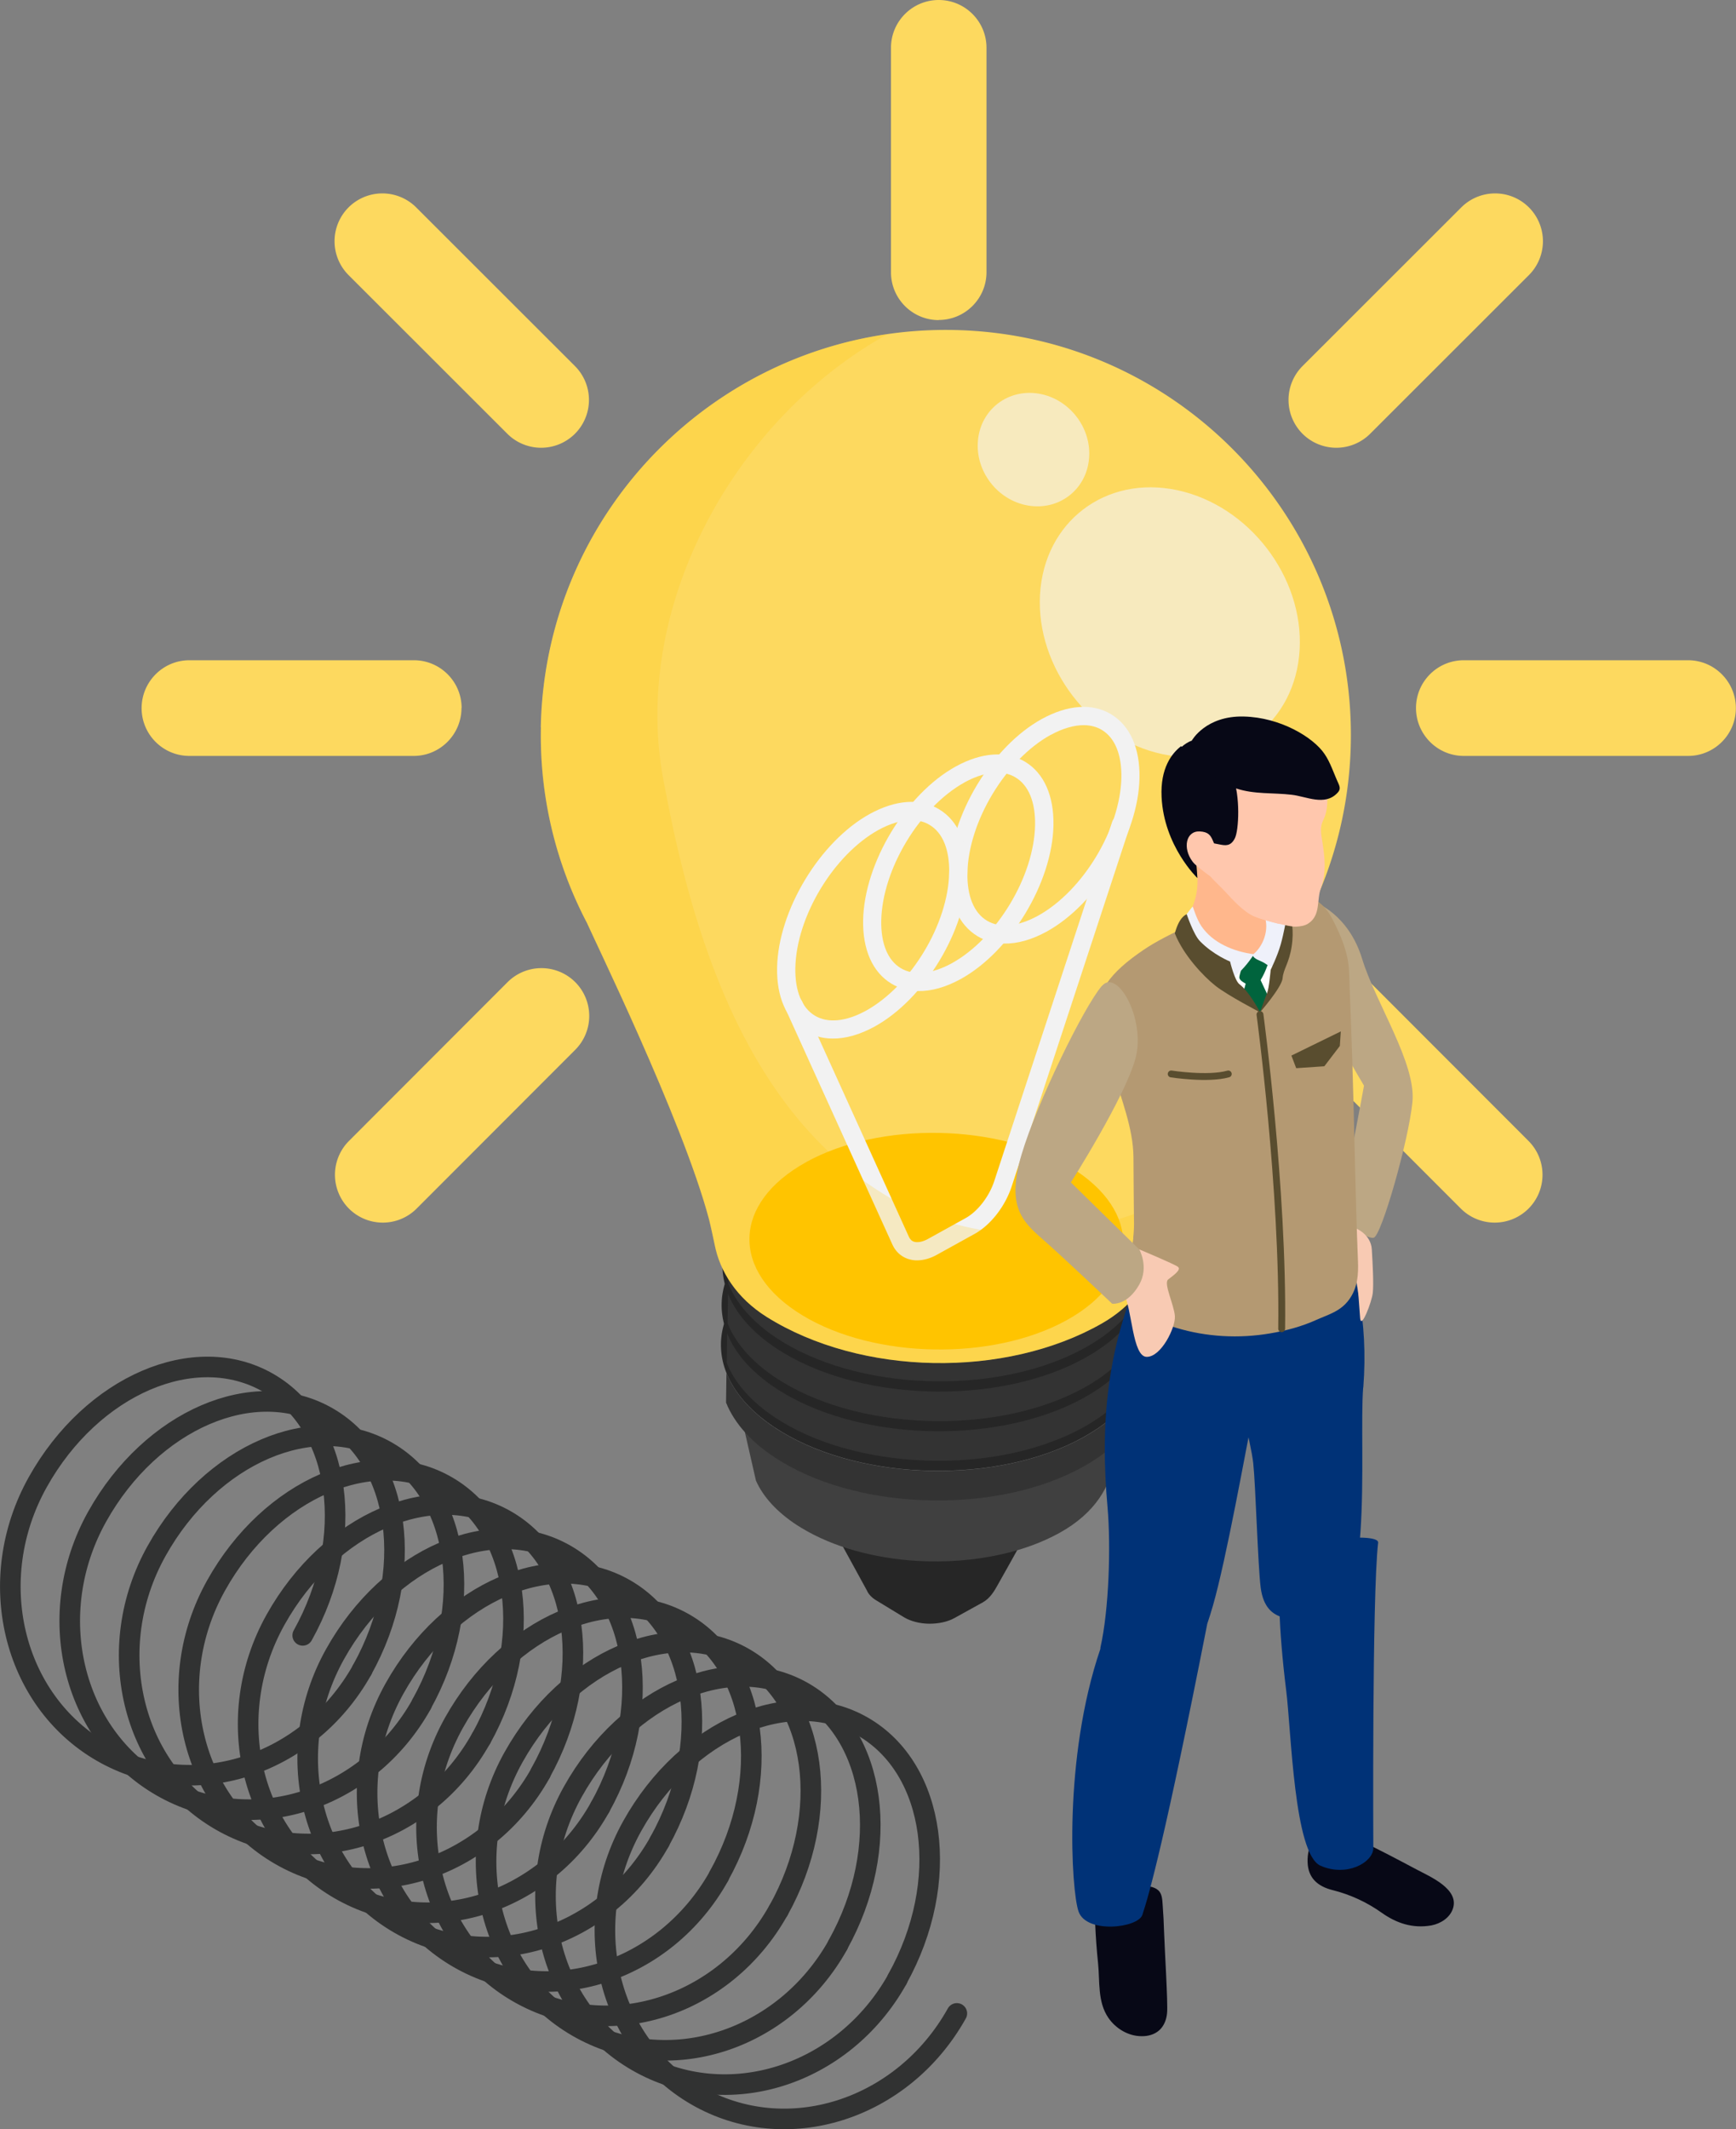 <svg xmlns="http://www.w3.org/2000/svg" viewBox="0 0 126.51 155.12"><rect x="0" y="0" width="126.51" height="155.12" fill="#808080" stroke="none"/><defs><style>.cls-1{stroke:#313232;stroke-width:1.5px}.cls-1,.cls-2{fill:none;stroke-linecap:round;stroke-linejoin:round}.cls-4{fill:#f8cab3}.cls-5{fill:#f2f2f2}.cls-6{fill:#003277}.cls-7{fill:#00643d}.cls-8{fill:#fdd95f}.cls-10{fill:#ffc7ad}.cls-14{fill:#eff1fa}.cls-16{fill:#333}.cls-17{fill:#bca784}.cls-19{fill:#070816}.cls-20{fill:#594d2f}.cls-21{fill:#262626}.cls-2{stroke:#594d2f;stroke-width:.5px}</style></defs><g style="isolation:isolate"><g id="_レイヤー_2" data-name="レイヤー 2"><g id="Layer_1" data-name="Layer 1"><path class="cls-19" d="M84.39 137.69c.3.27.31.68.34 1.11.05.64.08 1.27.1 1.91.04 1.27.29 5.22.22 5.94-.04.46-.21.93-.56 1.25-.35.32-.83.45-1.3.44-.96 0-1.88-.55-2.42-1.34-.8-1.17-.61-2.65-.75-3.98-.1-.96-.17-1.92-.21-2.88-.04-.86.19-1.59.94-2.04.8-.49 1.74-.73 2.68-.7.24.01.49.04.71.14.1.04.17.09.24.15zm12.84-4.39c.65.11 1.34.53 1.92.81 1.39.65 2.75 1.38 4.11 2.1.96.51 3.1 1.41 2.62 2.84-.22.66-.89 1.09-1.57 1.22-1.36.24-2.55-.16-3.63-.93-1.07-.76-2.28-1.32-3.56-1.64-1.09-.27-1.8-.88-1.83-2.05-.04-1.15.57-2.56 1.94-2.34z"/><path class="cls-6" d="M100.08 134.67c-.06 1.05-1.97 2.08-3.85 1.25-1.93-.84-2.13-9.84-2.5-12.77-.58-4.65-.58-7.71-.5-9.87.03-.89 7.3-1.79 7.2-.89-.45 3.88-.35 22.23-.35 22.27z"/><path class="cls-21" d="M60.06 109.18l4.04 2.45c1.02.62 2.39.94 3.76.95 1.31.01 2.61-.26 3.62-.81l4.16-2.3c.25-.14.46-.28.65-.44-1.06 1.92-2.76 4.99-3.63 6.52-.19.34-.51.89-1.03 1.18l-2.08 1.15c-.5.28-1.16.41-1.81.41-.68 0-1.37-.17-1.88-.48l-2.02-1.23c-.34-.21-.56-.46-.67-.72l-4.21-7.69c.24.36.61.7 1.1 1z"/><path d="M57.09 105.6c.12.08.25.16.37.24 2.56 1.56 5.88 2.45 9.27 2.66 2.34.14 4.72-.03 6.92-.53 1.69-.38 3.28-.96 4.67-1.73 1.76-.97 3-2.15 3.72-3.41-.35 1.28-.72 2.7-.82 3.45-.27 1.96-1.38 3.94-4.02 5.4-1.25.69-2.68 1.21-4.2 1.55-1.99.45-4.13.61-6.23.48-3.06-.19-6.04-.99-8.35-2.39-.11-.07-.23-.14-.34-.21-1.47-.96-2.47-2.07-2.99-3.24L53.75 102c.58 1.29 1.69 2.53 3.32 3.6z" fill="#404040"/><path class="cls-21" d="M57.25 91.57c-6.16 3.4-6.3 9.1-.31 12.73 5.98 3.63 15.83 3.82 21.98.42 6.16-3.4 6.3-9.1.32-12.73-5.99-3.63-15.83-3.82-21.99-.42z"/><path class="cls-21" d="M57.3 88.68c-6.16 3.4-6.3 9.1-.31 12.73 5.98 3.63 15.83 3.82 21.98.42 6.16-3.4 6.3-9.1.32-12.73-5.99-3.63-15.83-3.82-21.99-.42z"/><path class="cls-21" d="M57.36 85.79c-6.16 3.4-6.3 9.1-.31 12.73 5.98 3.63 15.83 3.82 21.98.42 6.16-3.4 6.3-9.1.32-12.73-5.99-3.63-15.83-3.82-21.99-.42z"/><path class="cls-16" d="M52.99 97.14c.62 1.55 1.95 3.04 4 4.28 3.06 1.86 7.13 2.81 11.2 2.85 3.89.03 7.77-.77 10.78-2.43 3.1-1.71 4.68-4.01 4.71-6.33l-.03 2.15c-.04 2.32-1.61 4.61-4.71 6.33-3.01 1.66-6.89 2.47-10.78 2.43-4.07-.04-8.14-.99-11.2-2.85-2.05-1.24-3.38-2.73-4-4.28l.03-2.15z"/><path class="cls-16" d="M53.05 94.25c.62 1.55 1.95 3.04 4 4.28 3.06 1.86 7.13 2.81 11.2 2.85 3.89.03 7.77-.77 10.78-2.43 3.1-1.71 4.68-4.01 4.71-6.33l-.03 2.15c-.04 2.32-1.61 4.61-4.71 6.33-3.01 1.66-6.89 2.47-10.78 2.43-4.07-.03-8.14-.99-11.2-2.85-2.05-1.24-3.38-2.73-4-4.28l.03-2.15z"/><path class="cls-16" d="M53.1 91.35c.62 1.55 1.95 3.04 4 4.28 3.06 1.86 7.13 2.81 11.2 2.85 3.89.03 7.77-.77 10.78-2.43 3.1-1.71 4.68-4.01 4.71-6.33l-.03 2.15c-.04 2.32-1.61 4.61-4.71 6.33-3.01 1.66-6.89 2.47-10.78 2.43-4.07-.03-8.14-.99-11.2-2.85-2.05-1.24-3.38-2.73-4-4.28l.03-2.15z"/><path class="cls-16" d="M52.94 100.03c.62 1.55 1.95 3.04 4 4.28 3.06 1.86 7.13 2.81 11.2 2.85 3.89.03 7.77-.77 10.78-2.43 3.1-1.71 4.68-4.01 4.71-6.33l-.03 2.15c-.04 2.32-1.61 4.61-4.71 6.33-3.01 1.66-6.89 2.47-10.78 2.43-4.07-.03-8.14-.99-11.2-2.85-2.05-1.24-3.38-2.73-4-4.28l.03-2.15z"/><path class="cls-8" d="M42.82 67.31c.2.6 6.9 14.18 8.85 21.52.11.43.37 1.64.41 1.84.38 1.95 1.58 3.88 3.79 5.27 6.88 4.31 17.4 4.49 24.44.47 2.1-1.2 3.36-2.89 3.91-4.66.11-.36.42-1.65.5-1.96 2.21-7.65 9.56-20.95 9.76-21.46-17.59-.34-34.07-.67-51.66-1.02z"/><path class="cls-8" d="M39.42 52.99a29.31 29.31 0 003.32 14.18c.79 1.54 1.72 3 2.77 4.36 1.1 1.14 2.46 2.21 4.07 3.19 4.96 3.01 11.63 4.74 18.78 4.87 7.14.14 13.89-1.33 18.99-4.15 1.86-1.02 3.42-2.19 4.64-3.45.92-1.15 1.75-2.37 2.48-3.64 2.44-4.19 3.87-9.04 3.97-14.23.31-16.29-12.65-29.77-28.95-30.08-16.3-.31-29.77 12.66-30.08 28.95z"/><path d="M58.74 84.67c-5.39 2.98-5.52 7.97-.27 11.15 5.24 3.18 13.86 3.34 19.26.36 5.4-2.98 5.52-7.97.28-11.15-5.24-3.18-13.86-3.35-19.26-.37z" fill="#ffc400"/><path d="M85.79 35.71c-5.22-1.11-9.7 2.3-10 7.61-.3 5.31 3.7 10.51 8.92 11.62 5.23 1.11 9.7-2.3 10-7.61.3-5.31-3.7-10.51-8.92-11.62zm-10.08-7.03c-2.24-.38-4.23 1.14-4.44 3.39-.22 2.25 1.42 4.38 3.65 4.76 2.24.38 4.23-1.14 4.44-3.39.22-2.25-1.42-4.38-3.65-4.76z" fill="#f7eabe"/><path class="cls-5" d="M66.81 91.82c.47 0 .97-.13 1.47-.41l2.73-1.51c1.17-.64 2.23-2 2.71-3.45l8.59-26.16a.668.668 0 00-.42-.84.668.668 0 00-.84.42l-8.59 26.16c-.37 1.14-1.21 2.22-2.09 2.71l-2.73 1.51c-.39.22-.77.29-1.03.21-.17-.05-.29-.18-.38-.37l-7.77-17.12a.667.667 0 00-.88-.33c-.33.15-.48.54-.33.88l7.77 17.12c.24.54.65.91 1.17 1.08.2.06.4.1.61.1z"/><path class="cls-5" d="M71.23 68.2c-1.37-.83-2.1-2.47-2.06-4.63.08-4.16 3.11-9.18 6.75-11.19 1.89-1.04 3.69-1.17 5.06-.34 1.37.83 2.1 2.47 2.06 4.63-.08 4.16-3.11 9.18-6.75 11.19-1.09.6-2.15.9-3.12.88-.7-.01-1.36-.19-1.94-.54zm5.33-14.66c-3.27 1.81-5.99 6.32-6.06 10.06-.03 1.67.47 2.9 1.42 3.47.95.57 2.27.44 3.73-.36 3.27-1.81 5.99-6.32 6.07-10.06.03-1.67-.47-2.9-1.42-3.47-.37-.23-.81-.34-1.28-.35-.73-.01-1.57.23-2.45.71z"/><path class="cls-5" d="M58.69 75.12c-1.37-.83-2.1-2.47-2.06-4.63.08-4.16 3.11-9.18 6.75-11.19 1.89-1.04 3.69-1.17 5.06-.34 1.37.83 2.1 2.47 2.06 4.63-.08 4.16-3.11 9.18-6.75 11.19-1.09.6-2.15.9-3.12.88-.7-.01-1.36-.19-1.94-.54zm5.33-14.66c-3.27 1.81-5.99 6.32-6.06 10.06-.03 1.67.47 2.9 1.42 3.47.94.57 2.27.44 3.73-.36 3.27-1.81 5.99-6.32 6.06-10.06.03-1.67-.47-2.9-1.42-3.47-.37-.23-.81-.34-1.28-.35-.73-.01-1.57.23-2.45.71z"/><path class="cls-5" d="M64.96 71.66c-1.37-.83-2.1-2.47-2.06-4.63.08-4.16 3.11-9.18 6.75-11.19 1.89-1.04 3.69-1.16 5.06-.34 1.37.83 2.1 2.47 2.06 4.63-.08 4.16-3.11 9.18-6.75 11.19-1.09.6-2.15.9-3.12.88-.7-.01-1.36-.19-1.94-.54zM70.29 57c-3.27 1.81-5.99 6.32-6.07 10.06-.03 1.67.47 2.9 1.42 3.47.95.57 2.27.44 3.73-.36 3.27-1.81 5.99-6.32 6.06-10.06.03-1.67-.47-2.9-1.42-3.47-.37-.23-.81-.34-1.28-.35-.73-.01-1.57.23-2.45.71z"/><path d="M39.42 52.99c.28-14.66 11.21-26.62 25.27-28.65-11.42 6.33-18.91 20.35-16.24 33.01 2.19 11.71 6.38 24.27 16.73 30.1 7.19 3.69 13.94 2.8 20.37-.2-.32.89-.61 1.74-.84 2.53-.09.3-.39 1.6-.5 1.96-.55 1.77-1.81 3.46-3.91 4.66-7.05 4.03-17.56 3.84-24.44-.47-2.21-1.39-3.41-3.32-3.79-5.27-.04-.21-.29-1.41-.41-1.84C49.71 81.48 43 67.9 42.81 67.3c-.03-.05-.05-.1-.08-.15a29.31 29.31 0 01-3.32-14.18z" style="mix-blend-mode:multiply" opacity=".2" fill="#ffc400"/><path class="cls-8" d="M68.41 23.32c-1.92 0-3.48-1.56-3.48-3.48V3.48c0-1.92 1.56-3.48 3.48-3.48s3.48 1.56 3.48 3.48v16.35c0 1.92-1.56 3.48-3.48 3.48zm26.51 8.28a3.489 3.489 0 010-4.93l11.57-11.56a3.489 3.489 0 014.93 0 3.489 3.489 0 010 4.93L99.85 31.6a3.489 3.489 0 01-4.93 0zm8.27 19.98c0-1.92 1.56-3.48 3.48-3.48h16.35c1.92 0 3.48 1.57 3.48 3.49 0 1.92-1.56 3.48-3.48 3.48h-16.35c-1.92 0-3.48-1.57-3.48-3.49zM94.9 71.55a3.489 3.489 0 014.93 0l11.56 11.57a3.489 3.489 0 010 4.93 3.489 3.489 0 01-4.93 0L94.9 76.48a3.489 3.489 0 010-4.93zm-53-39.95a3.489 3.489 0 000-4.93L30.33 15.11a3.489 3.489 0 00-4.93 0 3.489 3.489 0 000 4.93L36.97 31.6a3.489 3.489 0 004.93 0zm-8.26 19.98c0-1.92-1.56-3.48-3.48-3.48H13.8c-1.92 0-3.48 1.57-3.48 3.49 0 1.92 1.56 3.48 3.48 3.48h16.35c1.92 0 3.48-1.57 3.48-3.49zm8.28 19.97a3.489 3.489 0 00-4.93 0L25.43 83.12a3.489 3.489 0 000 4.93 3.489 3.489 0 004.93 0l11.56-11.57a3.489 3.489 0 000-4.93z"/><path class="cls-6" d="M99.34 101.09c-.34 4.42.95 17.88-3.39 16.98-1.36-.28-3.7.49-4.08-2.42-.2-1.57-.37-7.47-.54-9.05-.36-3.25-4.12-13.56 2.41-15.95.98-.36 2.41-2.42 3.3-1.77.18.13.77.79 1.27 2.26.28.84.48 2.13.71 3.27.38 1.94.52 4.23.33 6.67z"/><path class="cls-6" d="M95.55 92.52c-2.64 1.31-2.84.62-6.47-.28-1.68-.42-3.49-.47-4.84-1.38l-.47.47c-3.28 6.55-3.57 12.73-3.06 18.46.25 2.83.11 7.48-.52 10.25v.08c-2.72 7.97-2.13 17.61-1.59 19.14.58 1.64 4.33 1.2 4.65.24.5-1.5 1.69-5.74 4.72-21.16v-.02c.15-.44.29-.89.42-1.34.99-3.46 2.35-11.1 3.05-14.63.3-1.52 3.04-1.42 3.3-4.35.05-.57.98-2.88.82-5.48z"/><path class="cls-17" d="M95.87 65.75s2.4.85 3.39 4.09 3.95 7.62 3.67 10.45-2.26 9.74-2.82 9.88-2.91-1.44-2.4-2.96 1.69-8.12 1.69-8.12-3.39-5.58-4.09-8.26.56-5.08.56-5.08z"/><path class="cls-4" d="M98.77 89.47s1.13.42 1.2 1.55.14 2.54.07 3.18-.85 2.68-.92 1.84-.14-2.33-.28-2.68-.07-3.88-.07-3.88z"/><path d="M82.58 90.18c.04-.34.06-.68.06-1.03-.02-1.62-.03-3.24-.04-4.85-.02-2.15-.92-4.26-1.49-6.34-.32-1.16-1.02-2.91-1.11-3.73-.22-1.9.88-3.37 3.35-5.04 1.66-1.13 4.99-2.61 8.24-3.63 2.2-.69 4.33-.88 5.51 1.4.62 1.2 1.15 2.44 1.21 3.78.08 2.09.16 4.18.23 6.27.16 4.95.22 9.89.42 14.84.04 1.01-.02 1.96-.64 2.82-.63.87-1.48 1.08-2.4 1.49-1.06.48-2.22.79-3.36.98-2.28.39-4.65.26-6.86-.41-1.11-.34-3.03-1.05-3.47-2.27-.43-1.21.23-3.03.36-4.26z" fill="#b49972"/><path d="M89.28 70.22s-.05 1.79.56 2.21 1.27.68 1.27.68l.71.64L93 71.59l.28-1.98-.52-.66-1.18-.09-2.02.38-.28.99z" fill="#fff"/><path class="cls-7" d="M90.51 72.69l.33-1.27.91-.26.71 1.51-.64 1.08-1.31-1.06z"/><path d="M86.55 67.44c-.12 3.68 6.78 3.74 6.68.28-.14-4.82-.43-5.37-2.7-6.12-.62-.2-1.27-.36-1.93-.37-2.4-.04-1.47 1.17-1.38 2.02.27 2.52-.63 2.87-.67 4.19z" fill="#ffb78c"/><path class="cls-7" d="M92.48 69.86v.08c0 .16-.1.36-.16.51-.12.33-.27.64-.45.94-.1.16-.21.33-.39.4-.2.08-.43.02-.61-.08-.21-.12-.6-.3-.55-.56.04-.23.12-.47.2-.69.05-.16.11-.31.17-.47.02-.04.03-.07.06-.1a.55.55 0 01.09-.07c.06-.05.13-.09.2-.13.16-.09.33-.17.5-.25a1.147 1.147 0 01.51-.13c.04 0 .06.03.08.06a.7.7 0 01.08.1c.05.06.1.13.15.2.05.07.09.12.11.18z"/><path class="cls-14" d="M91.27 69.56c.11.34.61.42.91.62.13.09.36.26.53.22.17-.04.28-.27.34-.41.42-1.03.67-2.15.68-3.27 0-.35-.05-.75-.33-1-.25-.22-.68-.27-.98-.14-.33.14-.41.79-.29 1.09.42 1.07-.11 2.34-.85 2.89z"/><path class="cls-14" d="M91.38 69.53s-.52.82-1.16 1.39c-.16.14-.28.31-.49.24-1.03-.33-3.47-2.06-3.9-3.21-.16-.42.42-1.02.65-1.35.04-.06.37-.51.44-.55.04.06.27.89.63 1.42.83 1.23 2.35 1.85 3.83 2.05z"/><path class="cls-4" d="M83.02 91.02s2.54 1.06 2.82 1.27-.35.64-.71.92.44 1.86.49 2.68-.99 2.96-2.05 2.96-1.06-3.53-1.69-4.66-.85-1.69-.85-1.69l1.98-1.48z"/><path class="cls-17" d="M80.3 71.82c-1.32 1.54-4.71 8.47-5.84 12.24s0 4.89 1.51 6.21 5.08 4.71 5.08 4.71 1.11.15 1.98-1.41c.71-1.27 0-2.54 0-2.54l-4.99-4.89s3.95-6.21 4.71-9.04-1.32-6.59-2.45-5.27z"/><path class="cls-20" d="M85.61 68.01s.14-.56.38-.94.49-.47.49-.47.5 1.5.97 1.97c.96.99 2.19 1.48 2.19 1.48s.33 1.38.68 1.65c.75.56 1.51 2.05 1.51 2.05s-2.35-1.22-3.25-1.93-2.35-2.26-2.96-3.81z"/><path class="cls-20" d="M91.82 73.75s.38-1.08.52-1.41.26-1.69.26-1.69.49-.99.73-1.84.42-1.93.42-1.93l.33.09s.24.75.05 1.98-.61 1.65-.66 2.31-1.65 2.49-1.65 2.49z"/><path class="cls-2" d="M91.82 73.91s1.72 12.73 1.58 22.89"/><path class="cls-20" d="M94.11 76.9l3.6-1.76-.07 1.06-1.13 1.48-2.05.14-.35-.92z"/><path class="cls-2" d="M85.35 78.24s2.68.42 4.16 0"/><path class="cls-10" d="M95.88 55.57c.52.79.83 1.7.85 2.68 0 .51-.07 1.05-.3 1.5-.24.48-.17.95-.08 1.48.19 1.16.33 2.34-.09 3.46-.32.87 0 1.96-.89 2.57-.27.19-.6.23-.93.25-.41.03-2.28-.44-3-.74-.8-.33-1.59-1.21-2.18-1.85-.46-.5-1.23-1.14-1.53-1.74-.09-.19.12-.23-.08-.31-.12-.05-.27-.79-.4-.8-.15-.01-.36-.18-.5-.26-.25-.16-.36.45-.45.16-.38-1.21-.85-2.45-.83-3.74.02-1.18-.03-2.19.71-3.21.55-.77 1.35-1.33 2.23-1.69 1.34-.55 2.86-.61 4.24-.18 1.3.41 2.47 1.28 3.22 2.41z"/><path class="cls-10" d="M85.49 58.24c.02-1.18-.03-2.19.71-3.21.55-.77 1.35-1.33 2.23-1.69.8-.33 1.66-.48 2.52-.46 1.35 2.54-.44 5.88 1.03 8.51.48.61 1.44 1.06 1.45 1.85.35 1.4-1.03 2.68-.22 4.07-.65-.16-1.37-.37-1.76-.53-.8-.33-1.59-1.21-2.18-1.85-.46-.5-1.23-1.14-1.53-1.74-.09-.19.12-.23-.08-.31-.12-.05-.27-.79-.4-.8-.15-.01-.36-.18-.5-.26-.25-.16-.36.45-.45.16-.38-1.21-.85-2.45-.83-3.74z"/><path class="cls-19" d="M86.08 54.37c.35.24.54.45.99.51.39.06.8.03 1.18.13.73.19 1.29.82 1.57 1.52.59 1.43.46 3.98.17 4.54-.59 1.17-1.5-.18-2.68.62-.42.29-.24.94-.12 1.36.02.07.07.92.07.92s-2.44-2.33-2.61-5.91c-.1-2.11.75-3.18 1.42-3.7z"/><path class="cls-19" d="M86.86 53.94s1.01-1.81 3.78-1.74c2.66.06 5.06 1.51 5.88 2.72.43.62.68 1.43 1 2.12.14.31.18.49-.07.74-.92.96-2.25.24-3.32.12-1.34-.16-2.74-.02-4.04-.46-.79-.27-1.5-.75-2.2-1.22-.71-.48-1.46-1-1.8-1.79.24-.21.47-.37.77-.48z"/><path class="cls-10" d="M87.43 60.57c-1.02-.04-1.25 1.23-.53 2.19.21.28.58.53.85.75 1.87 1.51 2.29-.18 1.69-.7-1.38-1.2-.73-2.18-2.02-2.24z"/><path class="cls-1" d="M69.73 146.68c-3.95 7.07-12.45 9.75-18.98 5.98-6.53-3.77-8.62-12.57-4.67-19.64 3.95-7.07 11.48-10.31 16.81-7.23 5.33 3.08 6.45 11.31 2.5 18.39"/><path class="cls-1" d="M65.4 144.18c-3.95 7.07-12.45 9.75-18.98 5.98-6.53-3.77-8.62-12.57-4.67-19.64 3.95-7.07 11.48-10.31 16.81-7.23 5.33 3.08 6.45 11.31 2.5 18.39"/><path class="cls-1" d="M61.07 141.68c-3.95 7.07-12.45 9.75-18.98 5.98-6.53-3.77-8.62-12.57-4.67-19.64 3.95-7.07 11.48-10.31 16.81-7.23 5.33 3.08 6.45 11.31 2.5 18.39"/><path class="cls-1" d="M56.73 139.17c-3.95 7.07-12.45 9.75-18.98 5.98-6.53-3.77-8.62-12.57-4.67-19.64 3.95-7.07 11.48-10.31 16.81-7.23s6.45 11.31 2.5 18.39"/><path class="cls-1" d="M52.4 136.67c-3.95 7.07-12.45 9.75-18.98 5.98-6.53-3.77-8.62-12.57-4.67-19.64 3.95-7.07 11.48-10.31 16.81-7.23 5.33 3.08 6.45 11.31 2.5 18.39"/><path class="cls-1" d="M48.07 134.16c-3.95 7.07-12.45 9.75-18.98 5.98-6.53-3.77-8.62-12.57-4.67-19.64 3.95-7.07 11.48-10.31 16.81-7.23 5.33 3.08 6.45 11.31 2.5 18.39"/><path class="cls-1" d="M43.73 131.66c-3.95 7.07-12.45 9.75-18.98 5.98-6.53-3.77-8.62-12.57-4.67-19.64 3.95-7.07 11.48-10.31 16.81-7.23 5.33 3.08 6.45 11.31 2.5 18.39"/><path class="cls-1" d="M39.4 129.16c-3.95 7.07-12.45 9.75-18.98 5.98-6.53-3.77-8.62-12.57-4.67-19.64 3.95-7.07 11.48-10.31 16.81-7.23 5.33 3.08 6.45 11.31 2.5 18.39"/><path class="cls-1" d="M35.06 126.65c-3.95 7.07-12.45 9.75-18.98 5.98-6.53-3.77-8.62-12.57-4.67-19.64 3.95-7.07 11.48-10.31 16.81-7.23 5.33 3.08 6.45 11.31 2.5 18.39"/><path class="cls-1" d="M30.73 124.15c-3.95 7.07-12.45 9.75-18.98 5.98-6.53-3.77-8.62-12.57-4.67-19.64 3.95-7.07 11.48-10.31 16.81-7.23 5.33 3.08 6.45 11.31 2.5 18.39"/><path class="cls-1" d="M26.4 121.64c-3.95 7.07-12.45 9.75-18.98 5.98-6.53-3.77-8.62-12.57-4.67-19.64s11.48-10.31 16.81-7.23c5.33 3.08 6.45 11.31 2.5 18.39"/></g></g></g></svg>